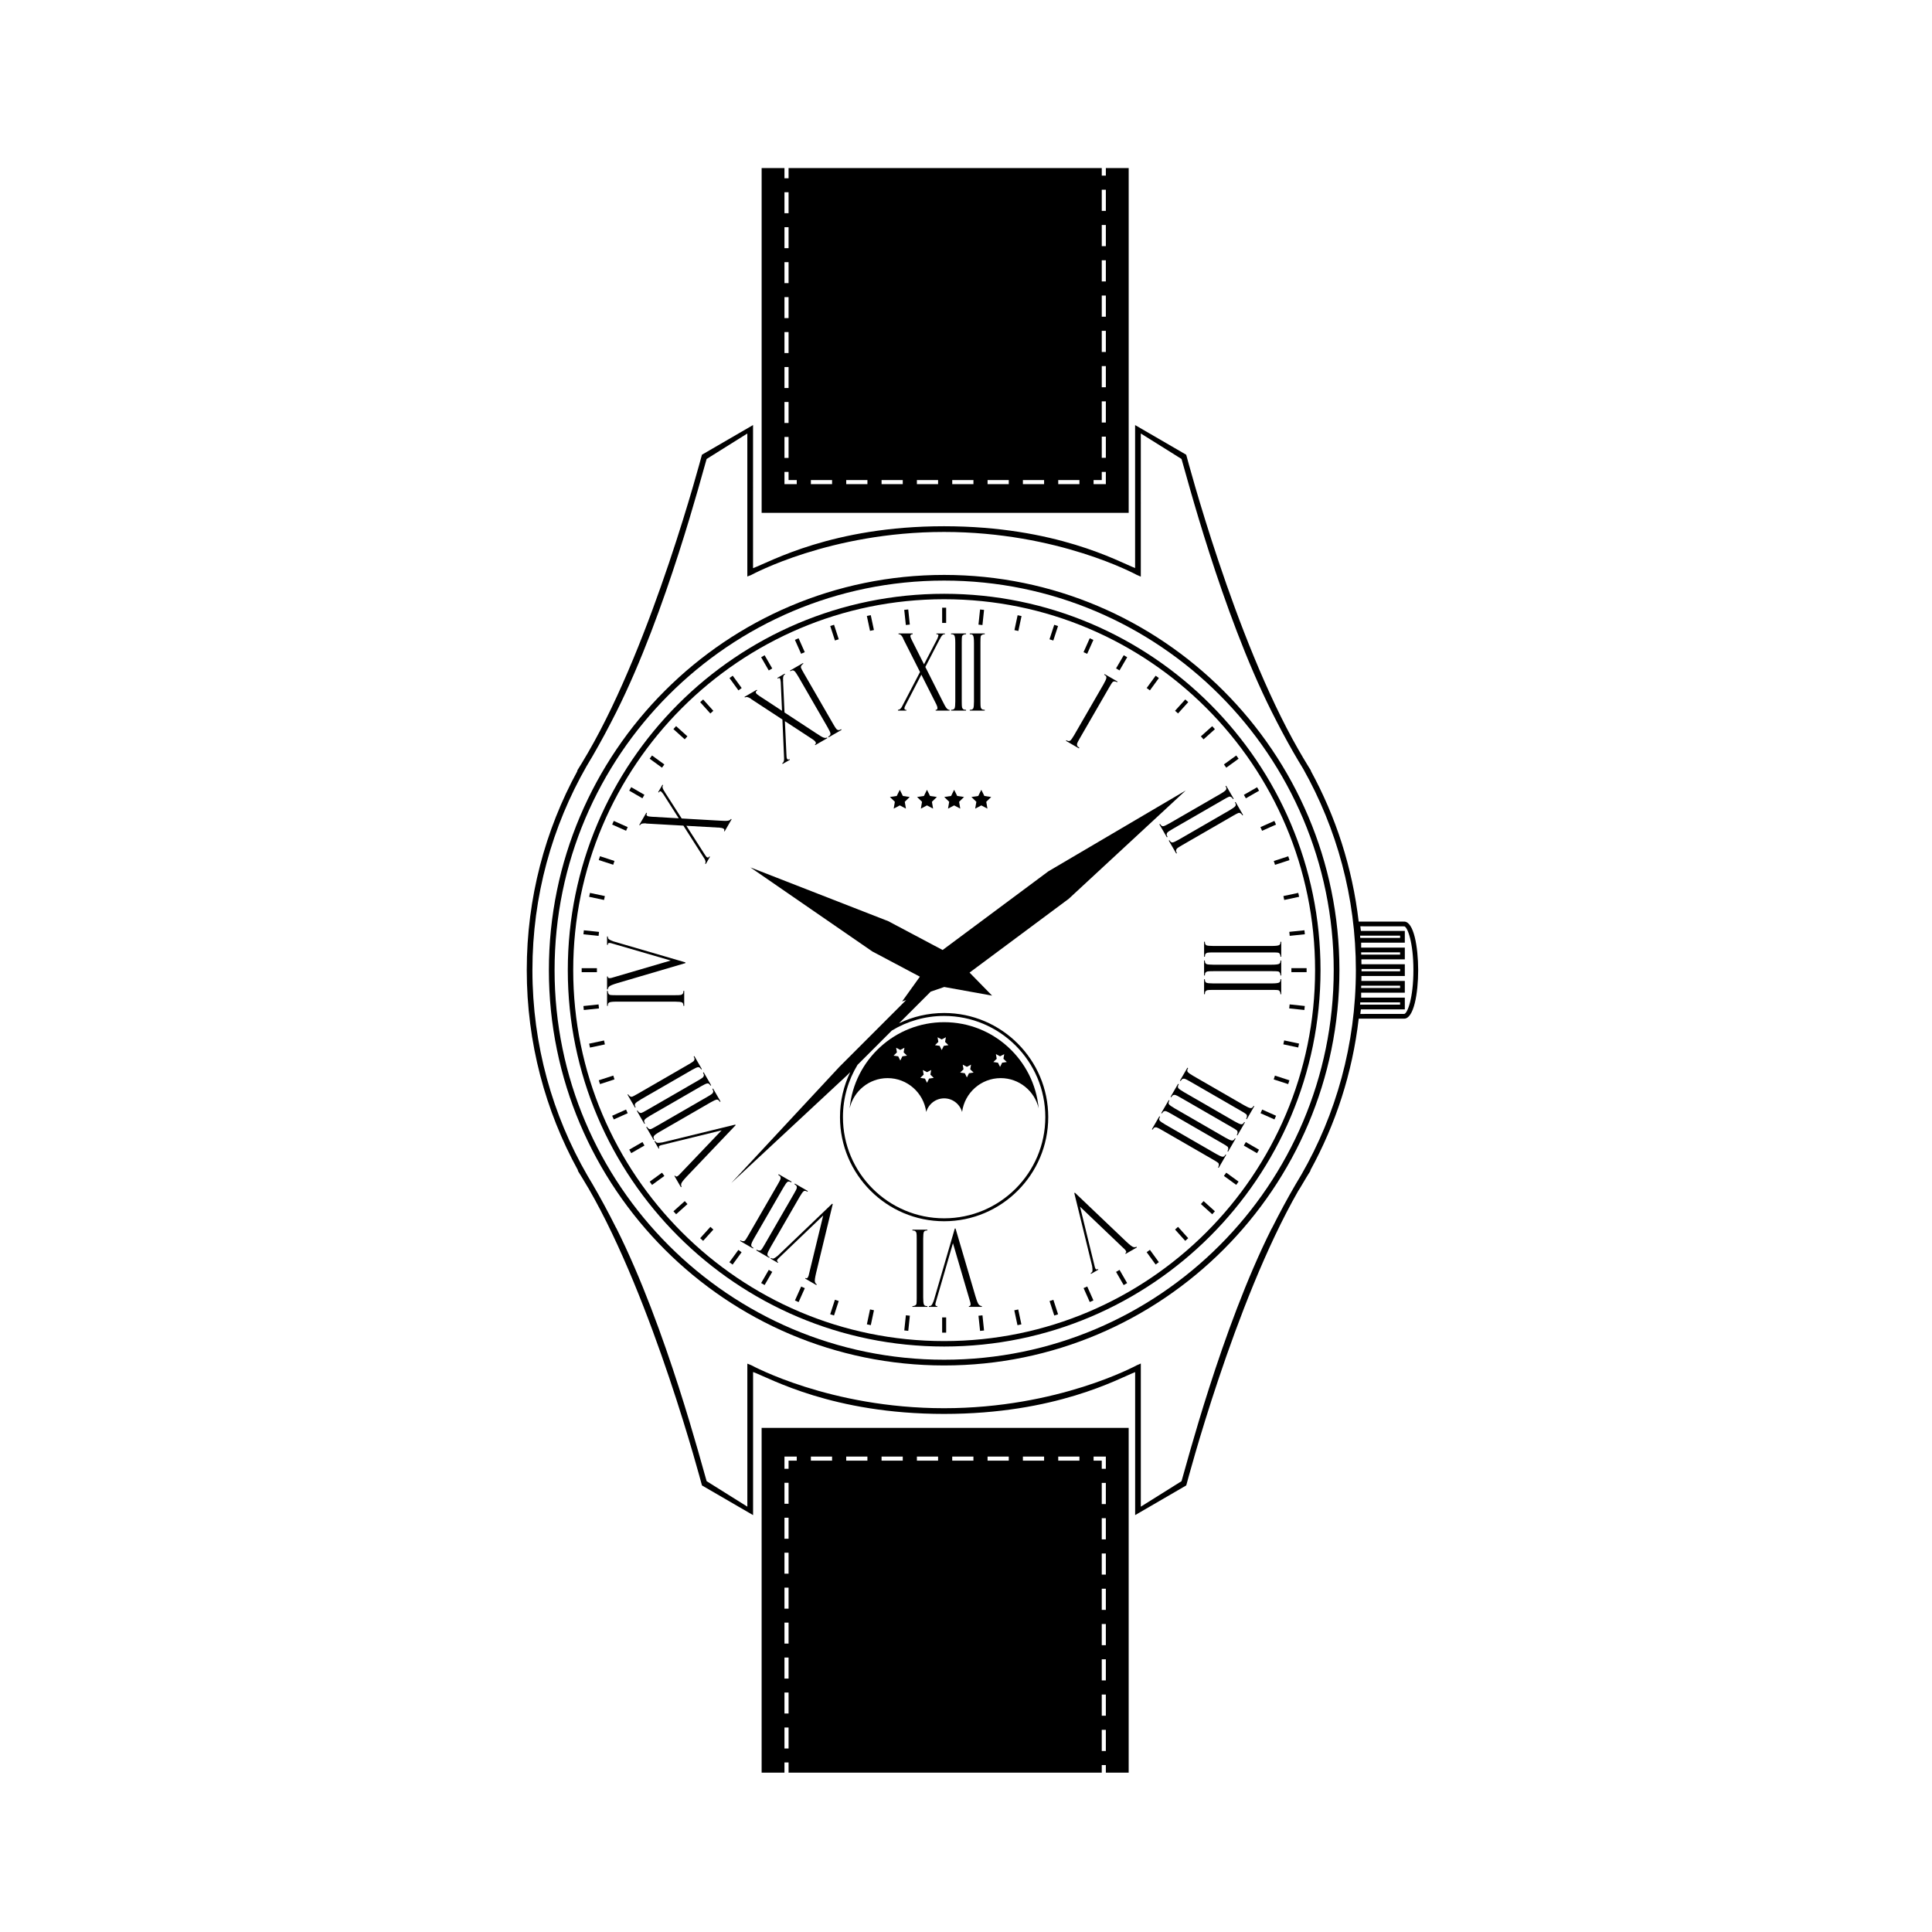<?xml version="1.0" encoding="UTF-8"?>
<!-- Uploaded to: ICON Repo, www.svgrepo.com, Generator: ICON Repo Mixer Tools -->
<svg fill="#000000" width="800px" height="800px" version="1.1" viewBox="144 144 512 512" xmlns="http://www.w3.org/2000/svg">
 <g>
  <path d="m516.1 388.23-0.125 0.012c-0.055-0.008-0.109-0.012-0.168-0.012h-11.742c-1.668-14.328-6.074-27.832-12.695-39.965l0.055-0.031c-0.25-0.398-0.496-0.801-0.746-1.203-0.867-1.414-1.727-2.867-2.574-4.344-17.02-29.672-29.52-77.398-29.652-77.836l-0.105-0.348-13.535-7.856v37.895c-4.414-1.723-21.023-11.082-50.641-11.082-29.613 0-46.062 9.441-50.609 11.109l0.004-37.926-13.535 7.856-0.105 0.348c-0.133 0.441-12.855 48.902-30.109 78.629-0.547 0.945-1.102 1.875-1.656 2.797-0.402 0.66-0.801 1.316-1.207 1.961l0.082 0.051c-8.566 15.703-13.441 33.699-13.441 52.812 0 19.223 4.93 37.312 13.594 53.082l-0.078 0.051c0.43 0.684 0.855 1.379 1.281 2.082 0.457 0.754 0.91 1.516 1.359 2.285 0.074 0.125 0.156 0.242 0.23 0.367 17.172 29.711 29.82 77.914 29.953 78.352l0.105 0.348 13.535 7.859v-37.926c4.547 1.668 20.996 11.109 50.609 11.109 29.613 0 46.227-9.355 50.641-11.082v37.895l13.535-7.859 0.105-0.348c0.133-0.438 12.59-48.02 29.559-77.676 0.18-0.289 0.371-0.574 0.547-0.863 0.559-0.914 1.109-1.832 1.641-2.762 0.367-0.602 0.734-1.199 1.102-1.785l-0.074-0.047c6.699-12.195 11.156-25.793 12.836-40.219h11.742c0.059 0 0.113-0.004 0.164-0.012l0.125 0.012c2.559 0 3.723-6.668 3.723-12.863-0.008-6.199-1.172-12.867-3.727-12.867zm-11.359 16.988h10.297v0.605h-10.324c0.008-0.203 0.02-0.406 0.027-0.605zm0.078-4.422h10.219v0.605h-10.219c0-0.102 0.004-0.203 0.004-0.305 0-0.102 0-0.199-0.004-0.301zm-0.105-4.418h10.324v0.605h-10.297c-0.008-0.203-0.02-0.406-0.027-0.605zm-0.277-4.422h10.602v0.605h-10.551c-0.016-0.203-0.031-0.402-0.051-0.605zm-15.547 63.32c-0.535 0.879-1.066 1.773-1.594 2.68-2.148 3.688-4.227 7.555-6.219 11.516-0.027 0.035-0.059 0.074-0.086 0.113-13.293 26.508-22.77 63.371-23.875 66.945l-10.789 6.754v-37.938l-1.059 0.461c-0.191 0.082-20.812 11.383-51.094 11.383s-50.875-11.309-51.082-11.395l-1.039-0.414v37.898l-10.789-6.754c-1.105-3.578-10.613-40.531-23.938-67.07-0.02-0.023-0.039-0.051-0.059-0.074-2.016-4.019-4.121-7.941-6.305-11.676-0.426-0.73-0.852-1.453-1.285-2.164-9.273-16.031-14.582-34.629-14.582-54.445 0-19.66 5.231-38.125 14.367-54.074 0.551-0.906 1.094-1.824 1.633-2.75 2.152-3.707 4.231-7.594 6.227-11.566 13.324-26.535 22.832-63.488 23.938-67.07l10.789-6.754v37.898l1.039-0.414c0.207-0.082 20.801-11.395 51.082-11.395s50.902 11.301 51.094 11.383l1.059 0.461 0.004-37.938 10.789 6.754c1.105 3.574 10.582 40.438 23.875 66.945 1.852 3.695 3.777 7.324 5.766 10.793 0.852 1.488 1.719 2.941 2.594 4.367 8.887 15.785 13.969 33.988 13.969 53.359-0.004 19.703-5.254 38.203-14.43 54.18zm15.594-45.641h10.551v0.605h-10.602c0.02-0.199 0.035-0.402 0.051-0.605zm11.66 3.066-11.645 0.004 0.148-1.207h11.645v-3.113h-11.57v-1.309h11.57v-3.113h-11.512c0.012-0.434 0.016-0.871 0.02-1.309h11.492v-3.113h-11.492c-0.008-0.438-0.012-0.875-0.02-1.309h11.512v-3.113h-11.57v-1.309h11.57v-3.113h-11.641l-0.148-1.219 11.402 0.012 0.086 0.016 0.152-0.023c0.848 0.133 2.426 4.219 2.426 11.609 0 7.387-1.574 11.469-2.426 11.609z"/>
  <path d="m437.06 188.54v2h-1.082v-2h-83v2.703h-1.086v-2.703h-6.051v91.367h97.273v-91.367zm-85.168 6.406h1.086v5.559h-1.086zm0 9.262h1.086v5.559h-1.086zm0 9.266h1.086v5.559h-1.086zm0 9.266h1.086v5.559h-1.086zm0 9.262h1.086v5.559h-1.086zm0 9.266h1.086v5.559h-1.086zm0 9.266h1.086v5.559h-1.086zm0 9.262h1.086v5.559h-1.086zm3.254 12.508h-3.254v-3.242h1.086v2.16h2.168zm9.363 0h-5.617v-1.082h5.617zm9.367 0h-5.617v-1.082h5.617zm9.363 0h-5.617v-1.082h5.617zm9.363 0h-5.617v-1.082h5.617zm9.367 0h-5.617v-1.082h5.617zm9.363 0h-5.617v-1.082h5.617zm9.363 0h-5.617v-1.082h5.617zm9.363 0h-5.617v-1.082h5.617zm7 0h-3.25v-1.082h2.168v-2.16h1.082zm0-6.981h-1.082v-5.609h1.082zm0-9.348h-1.082v-5.609h1.082zm0-9.348h-1.082v-5.609h1.082zm0-9.348h-1.082v-5.606h1.082zm0-9.348h-1.082v-5.609h1.082zm0-9.348h-1.082v-5.609h1.082zm0-9.348h-1.082v-5.609h1.082zm0-9.348h-1.082v-5.609h1.082z"/>
  <path d="m345.84 613.77h6.051v-2.703h1.086v2.703h83v-2h1.082v2h6.051v-91.367h-97.273zm91.219-5.738h-1.082v-5.609h1.082zm0-9.348h-1.082v-5.609h1.082zm0-9.348h-1.082v-5.609h1.082zm0-9.348h-1.082v-5.609h1.082zm0-9.348h-1.082v-5.606h1.082zm0-9.348h-1.082v-5.609h1.082zm0-9.348h-1.082v-5.609h1.082zm0-9.348h-1.082v-5.609h1.082zm-3.25-12.59h3.25v3.242h-1.082v-2.16h-2.168zm-9.367 0h5.617v1.082h-5.617zm-9.363 0h5.617v1.082h-5.617zm-9.363 0h5.617v1.082h-5.617zm-9.367 0h5.617v1.082h-5.617zm-9.363 0h5.617v1.082h-5.617zm-9.363 0h5.617v1.082h-5.617zm-9.367 0h5.617v1.082h-5.617zm-9.363 0h5.617v1.082h-5.617zm-7 0h3.254v1.082h-2.168v2.16h-1.086zm0 6.949h1.086v5.559h-1.086zm0 9.266h1.086v5.559h-1.086zm0 9.262h1.086v5.559h-1.086zm0 9.266h1.086v5.559h-1.086zm0 9.266h1.086v5.559h-1.086zm0 9.262h1.086v5.559h-1.086zm0 9.266h1.086v5.559h-1.086zm0 9.262h1.086v5.559h-1.086z"/>
  <path d="m393.68 305.05h1.059v4.035h-1.059z"/>
  <path d="m384.69 305.51 0.422 4.012-1.055 0.109-0.422-4.012z"/>
  <path d="m374.76 307.02 0.84 3.945-1.035 0.219-0.84-3.945z"/>
  <path d="m365.03 309.57 1.246 3.84-1.008 0.328-1.246-3.84z"/>
  <path d="m355.63 313.14 1.641 3.688-0.969 0.43-1.641-3.688z"/>
  <path d="m346.63 317.65 2.019 3.496-0.918 0.531-2.019-3.496z"/>
  <path d="m338.18 323.07 2.375 3.266-0.859 0.625-2.375-3.266z"/>
  <path d="m330.34 329.37 2.699 3-0.789 0.711-2.699-3z"/>
  <path d="m323.17 336.43 3 2.703-0.711 0.789-3-2.703z"/>
  <path d="m316.79 344.21 3.266 2.375-0.625 0.859-3.266-2.375z"/>
  <path d="m311.28 352.61 3.496 2.019-0.531 0.922-3.496-2.019z"/>
  <path d="m306.66 361.55 3.688 1.641-0.43 0.965-3.688-1.641z"/>
  <path d="m303 370.91 3.84 1.246-0.328 1.008-3.84-1.246z"/>
  <path d="m300.35 380.63 3.945 0.836-0.219 1.035-3.945-0.836z"/>
  <path d="m298.73 390.54 4.016 0.422-0.113 1.059-4.016-0.422z"/>
  <path d="m298.15 400.58h4.039v1.059h-4.039z"/>
  <path d="m298.61 410.61 4.016-0.422 0.109 1.055-4.016 0.422z"/>
  <path d="m300.13 420.58 3.949-0.84 0.219 1.039-3.949 0.84z"/>
  <path d="m302.68 430.29 3.84-1.25 0.328 1.008-3.84 1.25z"/>
  <path d="m306.66 440.66-0.434-0.969 3.684-1.648 0.434 0.969z"/>
  <path d="m311.29 449.59-0.531-0.922 3.5-2.016 0.531 0.922z"/>
  <path d="m316.8 458.01-0.625-0.859 3.266-2.375 0.625 0.859z"/>
  <path d="m323.18 465.79-0.711-0.789 3.004-2.695 0.711 0.789z"/>
  <path d="m330.34 472.84-0.785-0.711 2.707-2.996 0.785 0.711z"/>
  <path d="m338.15 479.13-0.855-0.625 2.379-3.266 0.855 0.625z"/>
  <path d="m346.63 484.55-0.918-0.531 2.027-3.496 0.918 0.531z"/>
  <path d="m355.64 489.07-0.969-0.434 1.648-3.688 0.969 0.434z"/>
  <path d="m365.02 492.62-1.008-0.328 1.246-3.84 1.008 0.328z"/>
  <path d="m374.77 495.18-1.039-0.223 0.84-3.949 1.039 0.223z"/>
  <path d="m384.7 496.69-1.055-0.109 0.422-4.016 1.055 0.109z"/>
  <path d="m393.68 493.13h1.062v4.035h-1.062z"/>
  <path d="m403.73 496.7-0.422-4.012 1.055-0.109 0.422 4.012z"/>
  <path d="m413.64 495.19-0.84-3.945 1.039-0.223 0.84 3.945z"/>
  <path d="m423.39 492.63-1.246-3.836 1.012-0.328 1.246 3.836z"/>
  <path d="m432.8 489.05-1.641-3.688 0.969-0.43 1.641 3.688z"/>
  <path d="m439.77 481.07 2.016 3.492 0.918-0.531-2.016-3.5z"/>
  <path d="m450.25 479.11-2.371-3.266 0.859-0.625 2.371 3.266z"/>
  <path d="m458.1 472.84-2.699-3 0.789-0.711 2.699 3z"/>
  <path d="m465.25 465.79-2.996-2.703 0.711-0.789 2.996 2.703z"/>
  <path d="m471.61 458-3.262-2.371 0.625-0.859 3.262 2.371z"/>
  <path d="m477.12 449.61-3.492-2.019 0.531-0.922 3.492 2.019z"/>
  <path d="m481.74 440.66-3.684-1.645 0.434-0.969 3.684 1.645z"/>
  <path d="m485.38 431.3-3.836-1.246 0.328-1.008 3.836 1.246z"/>
  <path d="m488.04 421.6-3.945-0.84 0.223-1.039 3.945 0.84z"/>
  <path d="m489.67 411.66-4.016-0.426 0.113-1.059 4.016 0.426z"/>
  <path d="m486.23 400.57h4.035v1.062h-4.035z"/>
  <path d="m489.8 391.59-4.012 0.418-0.109-1.059 4.012-0.418z"/>
  <path d="m488.28 381.66-3.945 0.84-0.223-1.035 3.945-0.84z"/>
  <path d="m485.73 371.94-3.836 1.246-0.328-1.012 3.836-1.246z"/>
  <path d="m481.72 361.55 0.434 0.973-3.688 1.645-0.434-0.973z"/>
  <path d="m477.14 352.63 0.527 0.918-3.5 2.012-0.527-0.918z"/>
  <path d="m471.62 344.21 0.625 0.859-3.269 2.371-0.625-0.859z"/>
  <path d="m465.25 336.45 0.711 0.793-3.008 2.691-0.711-0.793z"/>
  <path d="m458.11 329.36 0.789 0.711-2.707 2.996-0.789-0.711z"/>
  <path d="m450.26 323.07 0.855 0.625-2.379 3.262-0.855-0.625z"/>
  <path d="m441.8 317.64 0.918 0.535-2.035 3.492-0.918-0.535z"/>
  <path d="m432.79 313.15 0.969 0.434-1.645 3.688-0.969-0.434z"/>
  <path d="m423.38 309.58 1.008 0.328-1.25 3.84-1.008-0.328z"/>
  <path d="m413.68 307.04 1.039 0.223-0.844 3.949-1.039-0.223z"/>
  <path d="m403.73 305.52 1.055 0.113-0.426 4.016-1.055-0.113z"/>
  <path d="m384.19 330.47 3.977-7.676 3.953 7.832c0.207 0.418 0.312 0.758 0.312 1.023 0 0.332-0.16 0.484-0.473 0.457v0.207h3.695v-0.207c-0.242 0.027-0.496-0.098-0.758-0.379-0.266-0.281-0.641-0.941-1.141-1.977l-4.531-9 3.785-7.312 0.102-0.137c0-0.02 0.016-0.055 0.051-0.109l0.078-0.152c0.016-0.02 0.023-0.043 0.031-0.07 0.016-0.027 0.023-0.039 0.031-0.039 0.324-0.629 0.691-0.91 1.113-0.848v-0.207h-2.25v0.207c0.203 0 0.344 0.02 0.414 0.062 0.074 0.043 0.109 0.145 0.109 0.301 0 0.066-0.051 0.223-0.148 0.473-0.098 0.25-0.152 0.379-0.156 0.391l-3.508 6.738-3.246-6.445c-0.246-0.488-0.371-0.848-0.371-1.066 0-0.301 0.203-0.457 0.609-0.457v-0.207h-3.746v0.207c0.316-0.035 0.602 0.121 0.859 0.473 0.258 0.352 0.383 0.594 0.383 0.723l4.449 8.812-4.824 9.258-0.172 0.25c-0.242 0.344-0.523 0.512-0.848 0.512v0.207h2.223v-0.207c-0.34 0.027-0.508-0.098-0.508-0.375 0-0.23 0.09-0.492 0.27-0.793 0.152-0.301 0.234-0.457 0.234-0.469z"/>
  <path d="m400.01 332.11c-0.371 0-0.629-0.062-0.77-0.188-0.145-0.125-0.242-0.281-0.293-0.473-0.051-0.188-0.074-0.711-0.074-1.559v-15.688c0-0.797 0.023-1.301 0.066-1.516 0.047-0.211 0.188-0.371 0.426-0.48 0.238-0.113 0.453-0.152 0.652-0.125v-0.207h-3.969v0.207c0.469-0.035 0.773 0.098 0.91 0.395 0.133 0.301 0.203 0.938 0.203 1.906v15.535c0 0.934-0.062 1.535-0.184 1.797-0.121 0.262-0.43 0.395-0.93 0.395v0.207h3.969l-0.004-0.207z"/>
  <path d="m401 312.08c0.469-0.035 0.773 0.098 0.91 0.395 0.133 0.301 0.203 0.938 0.203 1.906v15.535c0 0.934-0.059 1.535-0.184 1.797-0.121 0.262-0.43 0.395-0.93 0.395v0.207h3.969v-0.207c-0.371 0-0.629-0.062-0.773-0.188s-0.242-0.281-0.293-0.473c-0.051-0.188-0.074-0.711-0.074-1.559v-15.688c0-0.797 0.023-1.301 0.066-1.516 0.047-0.211 0.184-0.371 0.422-0.48 0.238-0.113 0.457-0.152 0.652-0.125v-0.207h-3.969z"/>
  <path d="m342.39 328.84c0.398 0.176 0.629 0.32 0.691 0.434l8.262 5.406 0.453 10.434-0.023 0.301c-0.039 0.418-0.199 0.707-0.477 0.867l0.105 0.18 1.922-1.113-0.105-0.176c-0.277 0.191-0.488 0.168-0.625-0.074-0.117-0.199-0.172-0.473-0.164-0.824-0.016-0.34-0.023-0.516-0.027-0.523l-0.395-8.637 7.34 4.805c0.387 0.258 0.652 0.5 0.781 0.73 0.168 0.285 0.109 0.496-0.176 0.633l0.105 0.18 3.199-1.848-0.105-0.18c-0.195 0.145-0.477 0.16-0.848 0.047-0.367-0.113-1.027-0.492-1.977-1.141l-8.422-5.527-0.379-8.227 0.02-0.172c-0.008-0.016-0.016-0.059-0.012-0.121l-0.008-0.172c0.004-0.023 0-0.047-0.008-0.074-0.004-0.031 0-0.047 0.004-0.051-0.035-0.707 0.145-1.137 0.539-1.293l-0.105-0.18-1.949 1.125 0.105 0.18c0.176-0.102 0.309-0.152 0.387-0.152 0.082 0.004 0.164 0.07 0.242 0.207 0.035 0.055 0.07 0.219 0.109 0.484 0.043 0.266 0.059 0.406 0.059 0.414l0.336 7.594-6.027-3.957c-0.465-0.301-0.746-0.547-0.859-0.738-0.152-0.27-0.055-0.504 0.297-0.703l-0.105-0.18-3.242 1.871 0.105 0.18c0.25-0.18 0.578-0.184 0.977-0.008z"/>
  <path d="m366.16 337.48c-0.191-0.035-0.352-0.125-0.492-0.266-0.137-0.137-0.418-0.574-0.848-1.312l-7.844-13.586c-0.398-0.691-0.633-1.137-0.699-1.344-0.07-0.207-0.027-0.418 0.125-0.637 0.152-0.211 0.316-0.359 0.5-0.434l-0.105-0.18-3.434 1.984 0.102 0.18c0.391-0.266 0.719-0.305 0.984-0.113 0.27 0.191 0.645 0.711 1.129 1.551l7.769 13.453c0.469 0.809 0.715 1.359 0.738 1.645 0.027 0.289-0.176 0.559-0.605 0.809l0.105 0.176 3.434-1.98-0.102-0.18c-0.316 0.191-0.566 0.27-0.758 0.234z"/>
  <path d="m314.43 362.22c0.434-0.047 0.703-0.035 0.816 0.027l9.859 0.555 5.609 8.809 0.129 0.273c0.176 0.383 0.18 0.711 0.02 0.992l0.176 0.098 1.113-1.922-0.176-0.105c-0.148 0.309-0.34 0.391-0.578 0.25-0.203-0.113-0.383-0.328-0.551-0.633-0.18-0.285-0.277-0.434-0.289-0.438l-4.66-7.281 8.758 0.492c0.465 0.031 0.812 0.109 1.047 0.242 0.285 0.168 0.336 0.379 0.16 0.637l0.176 0.105 1.848-3.203-0.18-0.102c-0.098 0.227-0.332 0.379-0.711 0.465-0.375 0.086-1.137 0.086-2.281 0l-10.059-0.574-4.441-6.934-0.07-0.156c-0.016-0.008-0.039-0.039-0.07-0.098l-0.094-0.148c-0.008-0.02-0.023-0.043-0.047-0.059-0.02-0.023-0.023-0.043-0.02-0.047-0.383-0.598-0.445-1.059-0.18-1.387l-0.18-0.105-1.125 1.949 0.18 0.102c0.102-0.176 0.191-0.285 0.266-0.324 0.07-0.039 0.176-0.02 0.312 0.055 0.059 0.031 0.168 0.156 0.336 0.363 0.172 0.211 0.258 0.324 0.262 0.332l4.086 6.41-7.199-0.414c-0.551-0.027-0.918-0.098-1.113-0.211-0.266-0.152-0.297-0.402-0.098-0.754l-0.176-0.102-1.875 3.242 0.18 0.105c0.129-0.293 0.406-0.461 0.84-0.508z"/>
  <path d="m324.72 409.64c0.262 0.121 0.395 0.43 0.395 0.93h0.207v-3.969h-0.207c0 0.371-0.062 0.629-0.188 0.77-0.125 0.145-0.281 0.242-0.473 0.293-0.191 0.051-0.711 0.074-1.559 0.074h-15.688c-0.797 0-1.301-0.023-1.512-0.07-0.211-0.043-0.375-0.184-0.484-0.422-0.109-0.238-0.152-0.457-0.125-0.652h-0.207v3.969h0.207c-0.035-0.473 0.098-0.773 0.395-0.91 0.301-0.137 0.938-0.203 1.906-0.203h15.535c0.934 0.008 1.535 0.07 1.797 0.191z"/>
  <path d="m305.41 405.46c0.219-0.242 0.961-0.555 2.227-0.93l18.004-5.297v-0.191l-19.086-5.57c-0.027-0.004-0.25-0.098-0.668-0.281-0.418-0.18-0.652-0.359-0.715-0.527-0.059-0.172-0.09-0.336-0.09-0.488h-0.207v2.231h0.207c-0.023-0.348 0.117-0.52 0.426-0.52 0.129 0 0.301 0.023 0.512 0.086l15.73 4.574-15.734 4.617c-0.156 0.039-0.309 0.059-0.445 0.059-0.352 0-0.512-0.152-0.488-0.453h-0.207v3.434h0.207c0-0.25 0.109-0.5 0.328-0.742z"/>
  <path d="m319.54 446.75c-0.027 0.008-0.266 0.039-0.715 0.09-0.453 0.051-0.746 0.016-0.887-0.102-0.137-0.117-0.246-0.242-0.324-0.379l-0.18 0.105 1.113 1.934 0.18-0.105c-0.199-0.285-0.164-0.508 0.105-0.664 0.113-0.066 0.273-0.125 0.488-0.176l15.914-3.902-11.32 11.867c-0.117 0.113-0.234 0.207-0.352 0.277-0.305 0.172-0.52 0.125-0.652-0.152l-0.18 0.102 1.719 2.973 0.18-0.105c-0.125-0.219-0.16-0.492-0.09-0.809 0.066-0.316 0.555-0.957 1.461-1.918l12.945-13.59-0.098-0.164z"/>
  <path d="m317.31 445.04c0.195-0.27 0.711-0.645 1.551-1.129l13.457-7.769c0.809-0.465 1.359-0.715 1.645-0.738 0.289-0.027 0.559 0.176 0.809 0.605l0.18-0.102-1.984-3.438-0.18 0.102c0.184 0.32 0.258 0.574 0.223 0.762-0.035 0.191-0.125 0.352-0.262 0.492-0.141 0.137-0.574 0.418-1.312 0.848l-13.586 7.84c-0.691 0.402-1.137 0.633-1.344 0.703-0.207 0.066-0.418 0.023-0.633-0.125-0.215-0.152-0.359-0.32-0.434-0.504l-0.18 0.105 1.984 3.434 0.18-0.105c-0.27-0.383-0.309-0.711-0.113-0.98z"/>
  <path d="m316.38 439.62 13.453-7.766c0.809-0.469 1.355-0.715 1.648-0.742 0.289-0.027 0.559 0.176 0.809 0.605l0.176-0.105-1.98-3.438-0.18 0.105c0.184 0.32 0.262 0.574 0.223 0.762-0.035 0.188-0.125 0.352-0.262 0.488-0.137 0.137-0.574 0.418-1.312 0.848l-13.586 7.844c-0.688 0.398-1.137 0.633-1.344 0.699-0.203 0.07-0.418 0.027-0.633-0.125-0.219-0.152-0.359-0.32-0.434-0.504l-0.18 0.105 1.984 3.438 0.176-0.102c-0.266-0.391-0.305-0.719-0.113-0.984 0.199-0.266 0.715-0.641 1.555-1.129z"/>
  <path d="m313.9 435.32 13.457-7.769c0.809-0.469 1.359-0.715 1.648-0.742 0.289-0.023 0.559 0.176 0.809 0.609l0.18-0.105-1.984-3.434-0.18 0.102c0.184 0.32 0.258 0.574 0.223 0.766-0.035 0.191-0.125 0.348-0.262 0.488-0.141 0.137-0.574 0.418-1.316 0.848l-13.582 7.844c-0.691 0.398-1.137 0.629-1.344 0.699-0.203 0.07-0.418 0.027-0.633-0.125-0.215-0.152-0.359-0.32-0.434-0.504l-0.18 0.105 1.984 3.434 0.18-0.105c-0.27-0.387-0.305-0.719-0.113-0.984 0.191-0.262 0.707-0.637 1.547-1.125z"/>
  <path d="m364.69 463.09-0.164-0.094-14.363 13.746c-0.02 0.023-0.211 0.168-0.578 0.438-0.367 0.27-0.637 0.387-0.816 0.355-0.176-0.031-0.332-0.09-0.469-0.164l-0.102 0.176 1.93 1.113 0.105-0.176c-0.316-0.152-0.391-0.359-0.234-0.629 0.062-0.113 0.176-0.242 0.332-0.398l11.828-11.336-3.867 15.934c-0.047 0.156-0.102 0.297-0.172 0.414-0.176 0.309-0.387 0.371-0.637 0.195l-0.105 0.176 2.973 1.719 0.105-0.18c-0.223-0.125-0.383-0.344-0.484-0.656-0.102-0.309 0.004-1.109 0.309-2.394z"/>
  <path d="m355.92 461.16c0.469-0.809 0.816-1.297 1.055-1.465 0.234-0.172 0.57-0.129 1.004 0.121l0.102-0.18-3.434-1.984-0.102 0.18c0.32 0.184 0.512 0.367 0.574 0.551 0.062 0.18 0.07 0.363 0.016 0.555-0.051 0.188-0.285 0.652-0.715 1.391l-7.844 13.586c-0.398 0.691-0.668 1.113-0.812 1.277-0.145 0.16-0.348 0.23-0.613 0.211-0.262-0.023-0.469-0.098-0.625-0.219l-0.105 0.18 3.434 1.984 0.105-0.176c-0.426-0.207-0.621-0.473-0.59-0.797 0.031-0.328 0.293-0.914 0.777-1.754z"/>
  <path d="m351.63 458.68c0.469-0.809 0.82-1.297 1.055-1.465s0.57-0.125 1.004 0.125l0.102-0.18-3.438-1.984-0.102 0.18c0.32 0.184 0.512 0.367 0.574 0.547s0.07 0.367 0.016 0.555c-0.051 0.188-0.289 0.652-0.715 1.391l-7.844 13.586c-0.402 0.691-0.668 1.113-0.816 1.277-0.145 0.16-0.348 0.23-0.609 0.207s-0.469-0.098-0.625-0.219l-0.102 0.176 3.434 1.984 0.102-0.18c-0.426-0.203-0.621-0.469-0.586-0.797s0.293-0.914 0.781-1.754z"/>
  <path d="m402.52 487.57-5.293-18.004h-0.191l-5.566 19.086c-0.008 0.027-0.102 0.25-0.281 0.668-0.18 0.414-0.355 0.652-0.531 0.715-0.172 0.059-0.336 0.09-0.488 0.09v0.207h2.231v-0.207c-0.348 0.027-0.52-0.113-0.52-0.426 0-0.129 0.031-0.301 0.09-0.512l4.574-15.73 4.617 15.738c0.039 0.156 0.062 0.305 0.062 0.441 0 0.352-0.152 0.512-0.453 0.484v0.207h3.43v-0.207c-0.254 0-0.508-0.109-0.746-0.328-0.246-0.211-0.559-0.957-0.934-2.223z"/>
  <path d="m385.8 470.09c0.371 0 0.629 0.062 0.77 0.188 0.145 0.125 0.242 0.281 0.293 0.473 0.051 0.188 0.074 0.711 0.074 1.559v15.688c0 0.797-0.023 1.301-0.066 1.512-0.043 0.215-0.184 0.375-0.426 0.484-0.238 0.109-0.453 0.152-0.648 0.125v0.207h3.969v-0.207c-0.469 0.035-0.773-0.094-0.91-0.395-0.133-0.301-0.199-0.938-0.199-1.906v-15.539c0-0.934 0.062-1.535 0.18-1.797 0.121-0.266 0.43-0.395 0.93-0.395v-0.207h-3.969z"/>
  <path d="m444.37 474.49c-0.316-0.07-0.957-0.559-1.914-1.465l-13.59-12.945-0.168 0.094 4.723 19.316c0.008 0.027 0.035 0.266 0.086 0.719 0.051 0.449 0.02 0.742-0.102 0.879-0.117 0.137-0.246 0.246-0.375 0.324l0.105 0.18 1.93-1.117-0.102-0.176c-0.285 0.195-0.508 0.16-0.664-0.113-0.062-0.113-0.125-0.273-0.176-0.488l-3.902-15.914 11.867 11.324c0.113 0.117 0.203 0.234 0.277 0.355 0.172 0.305 0.125 0.52-0.152 0.648l0.105 0.18 2.973-1.715-0.102-0.18c-0.234 0.129-0.5 0.156-0.82 0.094z"/>
  <path d="m475.41 437.66c-0.324-0.035-0.914-0.297-1.754-0.781l-13.453-7.766c-0.809-0.469-1.297-0.82-1.465-1.059-0.168-0.238-0.125-0.574 0.121-1.004l-0.18-0.102-1.98 3.434 0.18 0.105c0.184-0.32 0.367-0.516 0.551-0.574 0.18-0.062 0.363-0.07 0.555-0.02 0.188 0.055 0.652 0.289 1.391 0.715l13.586 7.84c0.688 0.402 1.113 0.668 1.277 0.816 0.164 0.145 0.23 0.348 0.211 0.609-0.023 0.262-0.098 0.473-0.219 0.625l0.18 0.105 1.984-3.438-0.18-0.105c-0.207 0.434-0.477 0.629-0.805 0.598z"/>
  <path d="m472.93 441.95c-0.328-0.035-0.914-0.297-1.754-0.781l-13.453-7.766c-0.809-0.469-1.297-0.82-1.465-1.059-0.168-0.238-0.129-0.574 0.121-1.004l-0.18-0.105-1.98 3.438 0.18 0.102c0.184-0.32 0.367-0.512 0.551-0.574 0.18-0.062 0.367-0.07 0.555-0.016 0.191 0.051 0.652 0.289 1.391 0.715l13.586 7.84c0.691 0.398 1.113 0.668 1.277 0.812 0.16 0.148 0.23 0.348 0.211 0.613-0.023 0.266-0.098 0.469-0.219 0.625l0.18 0.105 1.984-3.438-0.18-0.105c-0.211 0.434-0.477 0.629-0.805 0.598z"/>
  <path d="m470.46 446.25c-0.328-0.031-0.914-0.297-1.754-0.781l-13.453-7.769c-0.809-0.469-1.297-0.82-1.465-1.055-0.168-0.234-0.125-0.57 0.121-1.004l-0.176-0.105-1.984 3.434 0.176 0.105c0.188-0.32 0.367-0.512 0.551-0.574 0.18-0.062 0.367-0.07 0.555-0.02 0.191 0.055 0.652 0.289 1.391 0.715l13.586 7.848c0.691 0.395 1.113 0.668 1.277 0.812 0.164 0.145 0.23 0.348 0.211 0.609-0.023 0.262-0.098 0.469-0.219 0.625l0.18 0.105 1.984-3.434-0.18-0.105c-0.207 0.43-0.477 0.625-0.801 0.594z"/>
  <path d="m467.98 450.54c-0.328-0.031-0.914-0.293-1.754-0.777l-13.457-7.769c-0.809-0.469-1.297-0.816-1.465-1.059-0.168-0.234-0.125-0.566 0.121-1l-0.18-0.109-1.984 3.438 0.18 0.105c0.184-0.32 0.371-0.512 0.547-0.574 0.18-0.066 0.367-0.07 0.555-0.016 0.188 0.051 0.652 0.289 1.391 0.715l13.586 7.84c0.691 0.402 1.113 0.672 1.277 0.816 0.164 0.141 0.23 0.348 0.211 0.609-0.027 0.262-0.098 0.473-0.219 0.629l0.18 0.102 1.984-3.438-0.18-0.105c-0.199 0.434-0.465 0.629-0.793 0.594z"/>
  <path d="m483.33 393.58c0.039 0.469-0.098 0.77-0.395 0.906s-0.934 0.203-1.902 0.203h-15.535c-0.934 0-1.535-0.059-1.797-0.184-0.262-0.121-0.395-0.43-0.395-0.93h-0.207v3.969h0.207c0-0.371 0.062-0.629 0.188-0.77 0.125-0.145 0.281-0.242 0.473-0.293s0.707-0.078 1.559-0.078h15.688c0.797 0 1.297 0.02 1.508 0.066 0.215 0.043 0.375 0.184 0.488 0.426 0.109 0.238 0.152 0.453 0.125 0.652h0.211v-3.969l-0.215 0.004z"/>
  <path d="m482.93 399.45c-0.297 0.137-0.934 0.203-1.902 0.203h-15.535c-0.934 0-1.535-0.059-1.797-0.18s-0.395-0.43-0.395-0.93h-0.207v3.969h0.207c0-0.367 0.062-0.625 0.188-0.77s0.281-0.242 0.473-0.297c0.191-0.047 0.707-0.074 1.559-0.074h15.688c0.797 0 1.297 0.023 1.508 0.066 0.215 0.043 0.375 0.188 0.488 0.426 0.109 0.238 0.152 0.453 0.125 0.652h0.211v-3.969h-0.211c0.035 0.465-0.098 0.77-0.398 0.902z"/>
  <path d="m482.93 404.41c-0.297 0.133-0.934 0.203-1.902 0.203h-15.535c-0.934 0-1.535-0.062-1.797-0.184-0.262-0.121-0.395-0.43-0.395-0.926h-0.207v3.969h0.207c0-0.371 0.062-0.629 0.188-0.773 0.125-0.145 0.281-0.242 0.473-0.289 0.191-0.051 0.707-0.078 1.559-0.078h15.688c0.797 0 1.297 0.02 1.508 0.066 0.215 0.043 0.375 0.184 0.488 0.426 0.109 0.238 0.152 0.453 0.125 0.652h0.211v-3.969h-0.211c0.035 0.465-0.098 0.766-0.398 0.902z"/>
  <path d="m453.41 365.79c-0.184-0.32-0.258-0.574-0.223-0.766 0.035-0.188 0.125-0.348 0.262-0.488 0.137-0.137 0.574-0.418 1.312-0.848l13.586-7.84c0.691-0.402 1.137-0.633 1.344-0.699 0.207-0.07 0.418-0.027 0.637 0.125 0.211 0.152 0.355 0.32 0.43 0.504l0.18-0.105-1.984-3.438-0.18 0.105c0.27 0.387 0.305 0.715 0.113 0.98-0.191 0.27-0.711 0.645-1.551 1.129l-13.453 7.769c-0.809 0.469-1.359 0.715-1.648 0.742-0.289 0.023-0.559-0.176-0.809-0.609l-0.18 0.105 1.984 3.434z"/>
  <path d="m469.82 358.75-13.453 7.769c-0.809 0.469-1.359 0.715-1.648 0.742-0.285 0.027-0.559-0.176-0.809-0.605l-0.176 0.105 1.98 3.434 0.18-0.102c-0.184-0.32-0.258-0.574-0.223-0.762s0.125-0.348 0.262-0.488c0.141-0.137 0.578-0.422 1.312-0.848l13.586-7.844c0.691-0.398 1.137-0.629 1.344-0.699s0.418-0.027 0.637 0.125c0.215 0.152 0.359 0.32 0.434 0.504l0.18-0.105-1.984-3.434-0.18 0.102c0.266 0.391 0.305 0.719 0.109 0.984-0.195 0.258-0.711 0.633-1.551 1.121z"/>
  <path d="m430.04 342.15c-0.32-0.184-0.512-0.367-0.574-0.547-0.062-0.184-0.07-0.367-0.02-0.559 0.051-0.188 0.289-0.652 0.715-1.391l7.844-13.586c0.398-0.691 0.668-1.113 0.816-1.273 0.145-0.164 0.348-0.234 0.609-0.211 0.262 0.027 0.473 0.098 0.625 0.219l0.105-0.18-3.434-1.984-0.105 0.18c0.426 0.203 0.621 0.469 0.586 0.797-0.031 0.328-0.293 0.914-0.777 1.754l-7.769 13.453c-0.469 0.809-0.816 1.297-1.059 1.465-0.234 0.168-0.57 0.129-1-0.121l-0.105 0.176 3.434 1.988z"/>
  <path d="m383.27 354.94-0.812-1.641-0.812 1.641-1.812 0.266 1.312 1.277-0.309 1.809 1.621-0.852 1.625 0.852-0.312-1.809 1.312-1.277z"/>
  <path d="m390.47 354.94-0.812-1.641-0.809 1.641-1.816 0.266 1.312 1.277-0.309 1.809 1.621-0.852 1.621 0.852-0.309-1.809 1.312-1.277z"/>
  <path d="m397.67 354.94-0.812-1.641-0.812 1.641-1.812 0.266 1.312 1.277-0.312 1.809 1.625-0.852 1.621 0.852-0.309-1.809 1.312-1.277z"/>
  <path d="m406.68 355.21-1.812-0.266-0.812-1.641-0.809 1.641-1.812 0.266 1.309 1.277-0.309 1.809 1.621-0.852 1.625 0.852-0.312-1.809z"/>
  <path d="m394.21 414.89c-13.078 0-23.855 10.039-25.039 22.816 1.062-4.574 5.16-7.992 10.055-7.992 5.234 0 9.562 3.918 10.23 8.969 0.598-2.074 2.492-3.606 4.754-3.606s4.156 1.531 4.754 3.606c0.668-5.055 4.996-8.969 10.23-8.969 4.894 0 8.996 3.418 10.055 7.992-1.18-12.777-11.957-22.816-25.039-22.816zm-11.07 9.047-0.551 1.113-0.551-1.113-1.23-0.176 0.891-0.871-0.211-1.223 1.098 0.574 1.102-0.574-0.211 1.223 0.891 0.871zm7.082 5.898-0.551 1.113-0.551-1.113-1.23-0.18 0.891-0.867-0.207-1.227 1.098 0.578 1.102-0.578-0.211 1.227 0.891 0.867zm3.894-8.676-0.551 1.113-0.551-1.113-1.23-0.176 0.891-0.871-0.211-1.227 1.102 0.578 1.102-0.578-0.211 1.227 0.891 0.871zm6.672 7.262-0.551 1.113-0.551-1.113-1.23-0.18 0.887-0.871-0.211-1.223 1.102 0.578 1.098-0.578-0.211 1.223 0.891 0.871zm8.789-2.793-0.547 1.113-0.551-1.113-1.23-0.18 0.891-0.867-0.211-1.227 1.102 0.578 1.102-0.578-0.211 1.227 0.891 0.867z"/>
  <path d="m394.21 505.86c-57.762 0-104.75-46.992-104.75-104.75 0-57.762 46.992-104.75 104.75-104.75s104.75 46.992 104.75 104.75c0 57.758-46.992 104.75-104.75 104.75zm0-208c-56.93 0-103.24 46.312-103.24 103.24 0 56.926 46.312 103.24 103.24 103.24 56.93 0 103.24-46.312 103.24-103.24 0-56.93-46.312-103.24-103.24-103.24z"/>
  <path d="m394.21 500.84c-54.996 0-99.738-44.742-99.738-99.738 0-54.996 44.742-99.742 99.738-99.742 54.996 0 99.742 44.746 99.742 99.742 0 54.996-44.746 99.738-99.742 99.738zm0-198.04c-54.203 0-98.301 44.098-98.301 98.301 0 54.203 44.098 98.301 98.301 98.301s98.301-44.098 98.301-98.301c0.004-54.207-44.094-98.301-98.301-98.301z"/>
  <path d="m458.22 353.49-36.395 21.422-28.023 20.848-14.387-7.633-36.547-14.254 32.297 22.266 12.613 6.691-4.711 6.566 1.074-0.371-17.723 17.73-28.617 30.762 30.754-28.625 0.77-0.77c-1.738 3.613-2.715 7.656-2.715 11.926 0 15.215 12.379 27.594 27.594 27.594 15.215 0 27.594-12.379 27.594-27.594s-12.379-27.594-27.594-27.594c-4.269 0-8.32 0.977-11.93 2.715l8.371-8.375 3.59-1.234 12.68 2.289-5.969-6.106 26.285-19.555zm-64.016 59.742c14.785 0 26.816 12.027 26.816 26.816 0 14.785-12.031 26.816-26.816 26.816-14.789 0-26.816-12.031-26.816-26.816 0-5.066 1.414-9.809 3.867-13.855l9.09-9.09c4.047-2.453 8.793-3.871 13.859-3.871z"/>
 </g>
</svg>